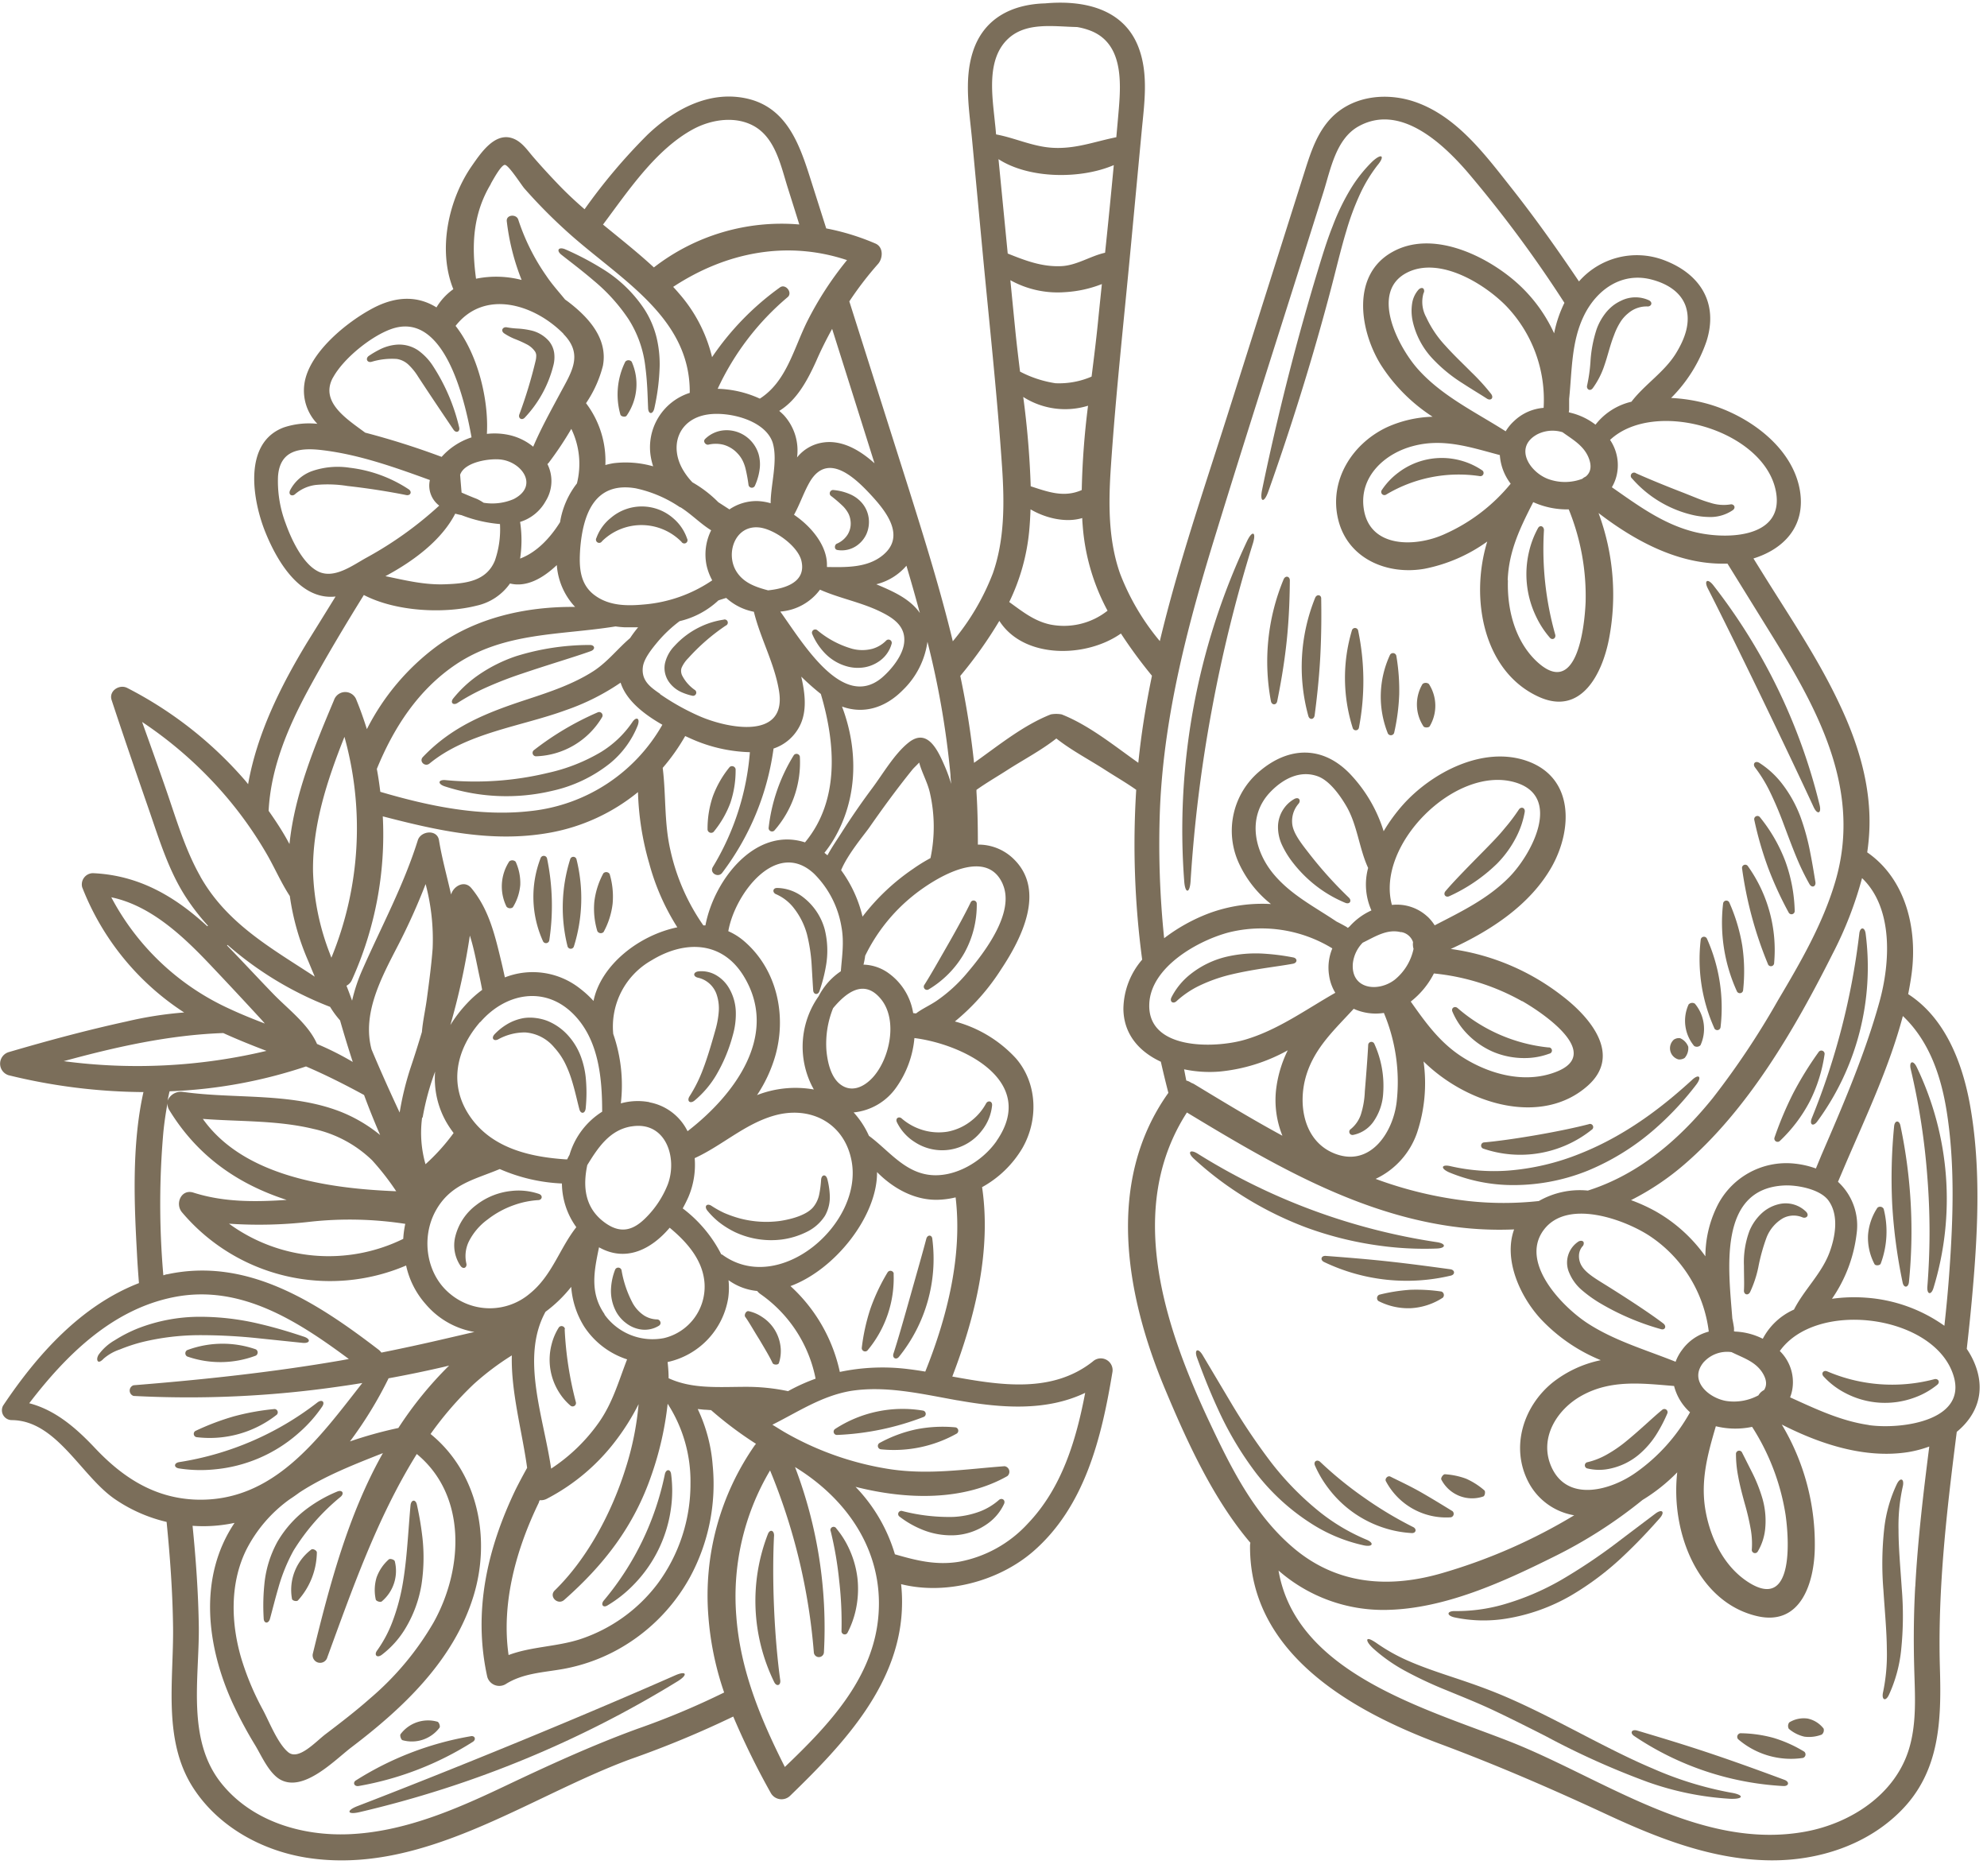 <?xml version="1.0" encoding="UTF-8" standalone="no"?><svg xmlns="http://www.w3.org/2000/svg" xmlns:xlink="http://www.w3.org/1999/xlink" data-name="Layer 2" fill="#000000" height="333.7" preserveAspectRatio="xMidYMid meet" version="1" viewBox="73.9 84.3 353.5 333.7" width="353.5" zoomAndPan="magnify"><g id="change1_1"><path d="M425.06,326.5a14.21,14.21,0,0,0-1.26-2.26c.32-2.82.62-5.64.88-8.47,1.05-11.48,1.75-23.49-.3-34.9-1.35-7.53-4.43-15.5-11-19.73.23-1.19.44-2.37.6-3.56,1.11-8.22-1.13-17-7.89-21.66a37.87,37.87,0,0,0,.38-4c.33-7.83-2-15.42-5.34-22.43-3.76-8-8.73-15.33-13.37-22.78l-1.91-3.07c5.25-1.62,9.3-5.6,8.28-12-1.26-7.79-9.13-13.39-16.24-15.45a29.59,29.59,0,0,0-6.69-1.1,26.25,26.25,0,0,0,6.3-10.09c2.17-6.84-1.16-12.06-7.69-14.47a13.68,13.68,0,0,0-15,3.83c-3.83-5.69-7.8-11.29-12.06-16.68-4.52-5.72-9.39-12.28-16.41-15-5.56-2.18-12.38-1.46-16.3,3.38-2.27,2.8-3.26,6.34-4.34,9.71q-2.32,7.32-4.64,14.65l-8.82,27.83c-4.21,13.25-8.76,26.54-12,40.09a42.32,42.32,0,0,1-7.07-12c-2.12-6-2.07-12.53-1.65-18.82.88-13.16,2.34-26.31,3.57-39.44L277,107.76c.47-5,1.29-10.33-.59-15.14-2.68-6.86-9.85-8.33-16.56-7.72-5.71.15-11,2.51-12.93,8.8-1.54,5-.54,10.5-.07,15.57l1.83,19.52c1.21,12.89,2.63,25.78,3.5,38.69.42,6.29.46,12.8-1.65,18.82a42.55,42.55,0,0,1-7.12,12.07c-2.2-9.1-5-18.09-7.8-27q-5.3-16.72-10.61-33.46a60.07,60.07,0,0,1,5.11-6.66c.88-1,1-3-.47-3.63a42.1,42.1,0,0,0-8.75-2.69q-1.34-4.22-2.68-8.43c-2-6.32-4.22-13.1-11.52-14.69-6.69-1.45-12.93,2-17.61,6.47a101.9,101.9,0,0,0-11.18,13.24c-1.53-1.32-3-2.69-4.41-4.14-1.56-1.62-3.1-3.28-4.59-5-1.22-1.39-2.25-3.08-4.12-3.57-3-.78-5.37,2.75-6.89,4.93-4.2,6-6.17,15-3.34,22a10.85,10.85,0,0,0-3,3.24c-3.05-1.9-6.83-2.22-11.3.14-4.64,2.45-11.44,7.93-12.2,13.49a8.51,8.51,0,0,0,2.31,7.08,14.28,14.28,0,0,0-5.94.63c-7.43,2.75-5.55,13.19-3.26,18.77,2.2,5.4,6.29,12,12.44,11.32-1.66,2.69-3.32,5.37-5,8.07-4.91,8.08-9,16.48-10.56,25.31l-.42-.53a69.88,69.88,0,0,0-21.07-16.58c-1.38-.73-3.34.5-2.79,2.15,2.15,6.53,4.38,13,6.64,19.52,1.84,5.31,3.52,10.88,6.62,15.62a40,40,0,0,0,3.88,5l-.12.09c-5.8-5.34-12.2-9.08-20.35-9.44a2,2,0,0,0-1.91,2.5,46.78,46.78,0,0,0,18.14,22.28A67.1,67.1,0,0,0,96.42,266c-7.07,1.54-14,3.41-21,5.46a2.15,2.15,0,0,0,0,4.1,102.9,102.9,0,0,0,24,3c-2.16,9.61-1.59,20.63-1.16,28.58.09,1.8.22,3.6.36,5.4-10.31,4-18.11,12.73-24.18,21.81A1.75,1.75,0,0,0,76,336.91c7.94.06,12.28,9.84,18.26,14a27.27,27.27,0,0,0,9.28,4.11c.62,6.23,1.07,12.48,1.15,18.76.11,9.55-1.89,20.24,3.69,28.71,4.47,6.8,12.15,11,20.09,12.26,20.66,3.22,39.11-10.7,57.54-17.51a177.84,177.84,0,0,0,18.34-7.6,137.83,137.83,0,0,0,6.71,13.65,2.19,2.19,0,0,0,3.41.44c9.55-9.25,19.85-20.12,19.91-34.31a28.35,28.35,0,0,0-.17-3.33c8,2,17.33-.53,23.42-5.75,9.28-8,12.25-20.32,14.16-31.86a2.1,2.1,0,0,0-3.47-2c-7.22,5.7-16.38,4.25-25,2.68,4.18-10.88,6.94-22.61,5.3-33.69a18.93,18.93,0,0,0,7.15-6.91c2.89-5,2.72-11.55-1.13-16A22.64,22.64,0,0,0,243.78,266a39.23,39.23,0,0,0,8.22-9.27c3.61-5.43,8-14,2.26-19.61a8.94,8.94,0,0,0-6.39-2.58c0-3.12-.05-6.25-.25-9.38,0-.12,0-.24,0-.36,1.76-1.25,3.66-2.35,5.39-3.46,2.91-1.88,6.09-3.53,8.82-5.68,2.72,2.15,5.92,3.8,8.82,5.68,1.73,1.11,3.63,2.21,5.39,3.45A154.52,154.52,0,0,0,277.1,255a13.65,13.65,0,0,0-3.34,8.76c.05,4.61,2.92,7.66,6.66,9.4.42,1.86.87,3.7,1.34,5.54-11.21,15.73-7.63,35.92-.56,52.77,3.73,8.9,8.42,19.36,15.15,27.26a2.86,2.86,0,0,0-.06.53c-.13,19.16,18.12,29.39,33.79,35.24,10.14,3.78,19.88,8,29.69,12.56,9.2,4.28,18.94,8.1,29.23,8.16,8.44.05,17.08-2.73,23.1-8.83,6.94-7,7.2-16.09,6.92-25.39-.41-14.12,1.23-28.06,3-42C425.56,336.09,427.37,331.76,425.06,326.5ZM420.23,282c1.46,9.18,1.16,18.73.51,28-.23,3.38-.55,6.76-.92,10.13a27.34,27.34,0,0,0-14-5,28.48,28.48,0,0,0-6,.2,25.64,25.64,0,0,0,4.38-11.54,10.56,10.56,0,0,0-3.31-9.27l1.31-3.08c3.62-8.44,7.83-17.33,10.23-26.41C417.08,269.43,419.22,275.63,420.23,282Zm-47.16,42.53a8.35,8.35,0,0,0-1.07,2c-5.26-2.11-10.81-3.71-15.59-6.8-4.53-2.92-12.26-10.86-7.84-16.69,4.16-5.49,14.2-1.89,18.77,1.08a23.93,23.93,0,0,1,10.55,16.94l0,.11A8.48,8.48,0,0,0,373.07,324.54Zm1.49,11a32.32,32.32,0,0,1-9.61,10.7c-4.39,3.13-12.1,5.38-15-.9-2.35-5.11.88-10.33,5.41-12.81,5.22-2.87,10.76-2.13,16.37-1.68A9.41,9.41,0,0,0,374.56,335.51Zm2.51-9a5.61,5.61,0,0,1,4.89-1.71c2,1,4.19,1.64,5.47,3.63.83,1.3.82,2.33.31,3.11a2.37,2.37,0,0,0-1,.94,9.17,9.17,0,0,1-5.77,1C377.76,332.93,374.24,329.76,377.07,326.52ZM379.16,338a14.45,14.45,0,0,0,6.45.11,40.57,40.57,0,0,1,5.94,15.55c.64,4.35,1.53,17.1-6.42,12.2-4.35-2.69-6.8-7.61-7.74-12.49C376.33,347.9,377.67,343.08,379.16,338Zm8.35-15.56a12,12,0,0,0-4.9-1.28l-.23-.05a3.83,3.83,0,0,0,0-.67c-.08-.54-.18-1.08-.29-1.62-.62-8.37-2.72-23.12,9.28-23.65,2.28-.1,6.33.65,7.81,2.66,1.92,2.62,1.24,6.46.2,9.26-1.41,3.78-4.54,6.65-6.32,10.16A11.54,11.54,0,0,0,387.51,322.44Zm20.73-59.83c-2.58,9.28-6.46,18.29-10.28,27.12l-1,2.42a15.9,15.9,0,0,0-3.73-.86,13.74,13.74,0,0,0-14,7.89,20.24,20.24,0,0,0-1.93,8.6,27.35,27.35,0,0,0-8.84-8,30.7,30.7,0,0,0-4.39-2,46.6,46.6,0,0,0,9.39-6.27c11.46-9.84,19.78-24.22,26.48-37.56a66.7,66.7,0,0,0,5.23-13.45C410.74,245.82,410.22,255.53,408.24,262.61Zm-18.39-90.87c1.6,8.63-9.62,8.62-15.19,7-5.28-1.49-9.59-4.7-14-7.77a7.54,7.54,0,0,0,.81-1.94,8,8,0,0,0-1.13-6.48C368.33,155.1,387.83,160.84,389.85,171.74Zm-36.79-14.58c0-.63,0-1.27,0-1.9.52-5,.37-10.16,2.63-14.8s6.7-7.77,11.93-6.46c2.66.67,5.22,2.1,6.16,4.73,1,2.94-.16,5.89-1.74,8.46-2.06,3.32-5.57,5.52-7.9,8.57a11.36,11.36,0,0,0-6.39,4.08,11.81,11.81,0,0,0-4.53-2.14,1.57,1.57,0,0,1-.23-.09A3.06,3.06,0,0,0,353.06,157.16Zm-12.33,8.09a9.39,9.39,0,0,0,1.93,5.09,31.86,31.86,0,0,1-11.83,9c-5.09,2.3-13.32,2.53-14.32-4.62-.79-5.6,3.68-9.72,8.72-11.06C330.66,162.18,335.58,163.89,340.73,165.25Zm-14.6-15.32c-3.46-3.89-8.71-13.85-1.76-17.21,5.73-2.76,13.55,2,17.48,6a24.07,24.07,0,0,1,6.67,18.13,8.55,8.55,0,0,0-5.24,2.33,8.2,8.2,0,0,0-1.51,1.84C336.39,157.59,330.42,154.76,326.13,149.93Zm16,37.58c.19-5.24,2.27-9.44,4.54-13.89a14.63,14.63,0,0,0,6.32,1.29,40.91,40.91,0,0,1,3,16.51c-.2,4.76-1.66,17.24-8.8,10.44C343.4,198.22,342,192.64,342.17,187.51ZM356,169.08a2.38,2.38,0,0,0-.6.39,8.69,8.69,0,0,1-6.17,0c-3.27-1.29-6-5.62-1.86-7.9a6,6,0,0,1,4.51-.39c1.73,1.25,3.64,2.3,4.56,4.34C357.2,167.24,356.87,168.38,356,169.08Zm-75.73,59c.72-16.86,5.08-33.15,10.05-49.2,5-16.29,10.23-32.52,15.36-48.78l3.7-11.73c1.25-4,2.21-9.33,6.17-11.57,7.36-4.14,14.87,2.88,19.33,8a219.08,219.08,0,0,1,17.34,23.37,21.79,21.79,0,0,0-1.83,5.42,27.21,27.21,0,0,0-7.2-9.48c-5.46-4.6-14.63-8.87-21.56-5-7.35,4.07-5.86,13.89-2.12,20a30.61,30.61,0,0,0,9.26,9.32,21.2,21.2,0,0,0-8,1.81c-6.26,2.88-10.5,9.51-8.79,16.5s8.77,9.9,15.37,8.73a28.5,28.5,0,0,0,11.14-4.84c-3.14,10.27-.61,23.2,9.19,27.63,7.55,3.42,11.29-4.16,12.47-10.31a41.69,41.69,0,0,0-1.86-22.39c6.27,4.81,13.72,8.88,21.65,9q.64,0,1.29,0l8.32,13.44c8.17,13.25,15.55,27.26,10.85,43.15-2.22,7.52-6.21,14.38-10.19,21.09a143.49,143.49,0,0,1-11.59,17.38c-4.95,6.13-10.84,11.56-18.08,14.86a36.63,36.63,0,0,1-4.15,1.6,14.65,14.65,0,0,0-8.72,1.86,57.77,57.77,0,0,1-12.54,0A70.35,70.35,0,0,1,318.63,294a14.16,14.16,0,0,0,7.35-8.14,27.8,27.8,0,0,0,1.18-12.75c7.85,7.71,21.07,11.57,29.22,4.31,6.19-5.52.29-12.28-4.6-16A41.41,41.41,0,0,0,332,253.1c7.11-3.25,14.15-7.84,18-14.68,3.7-6.65,3.91-15.84-4.47-18.77-7.8-2.72-16.92,2.07-22.06,7.83a30.23,30.23,0,0,0-3.41,4.68A25.94,25.94,0,0,0,314,221.88c-4.81-4.92-10.74-4.81-15.93-.46a13.81,13.81,0,0,0-3.72,16.52,19.8,19.8,0,0,0,5.66,7.17,27.32,27.32,0,0,0-11,1.64,31.42,31.42,0,0,0-8,4.44A162.35,162.35,0,0,1,280.27,228.06Zm37.61,18.17A11.63,11.63,0,0,0,314,249.1l-.31.26a2.69,2.69,0,0,0-.27-.2q-.86-.49-1.74-.93c-3.82-2.57-7.94-4.66-11-8.21-3.75-4.33-5-10.62-.62-15,2.17-2.19,5.13-3.76,8.25-2.64,2.12.75,4,3.42,5.08,5.26,2,3.39,2.29,7.55,3.91,11.05A11.27,11.27,0,0,0,317.88,246.23Zm10,1.12a8,8,0,0,0-6.35-2.1c-2.92-10.67,11.21-24.8,21.79-21.84,8.66,2.43,3.09,12.84-.94,16.92-3.8,3.85-8.54,6.12-13.24,8.55A8.06,8.06,0,0,0,327.87,247.35Zm16.82,15c3.87,2.22,14.57,9.49,5.81,12.68-5.41,2-11.52.36-16.24-2.59-4.14-2.58-6.71-6.21-9.39-10a14.85,14.85,0,0,0,4.12-5A39.93,39.93,0,0,1,344.69,262.4Zm-21.55-12.28a2.69,2.69,0,0,1,2.14,1.8,2.83,2.83,0,0,0,.09,1.19,9.62,9.62,0,0,1-3.37,5.51c-3,2.28-7.8,1.65-7.43-2.91a6.26,6.26,0,0,1,1.75-3.69C318.51,250.93,320.69,249.48,323.14,250.12Zm-8.43,13.65a9.43,9.43,0,0,0,5.38.74,31.72,31.72,0,0,1,2.28,15.78c-.62,5.45-4.66,11.63-10.9,9.29-5.73-2.15-6.79-9-5.12-14.19C307.91,270.53,311.42,267.37,314.71,263.77ZM250.92,106.26c-.47-4.83-1.64-11.47,2.42-15.15,3.22-2.91,8-2.09,12.17-2a11.87,11.87,0,0,1,2.5.69c5.57,2.25,5.35,8.79,4.94,13.8-.14,1.7-.3,3.4-.45,5.11-3.87.77-7.32,2.15-11.47,1.87-3.47-.23-6.6-1.76-9.92-2.37C251.05,107.55,251,106.91,250.92,106.26Zm.62,6.35c5.39,3.5,14.57,3.61,20.51,1.06-.49,5.2-1,10.39-1.55,15.59-2.55.55-5.05,2.26-7.78,2.38-3.47.16-6.43-1-9.54-2.24Q252.36,121,251.54,112.61Zm10.14,39.86a20,20,0,0,1-6.31-2.07c-.3-2.47-.6-4.92-.84-7.34-.3-3-.59-5.95-.88-8.92a17.31,17.31,0,0,0,9.7,2.13,21.27,21.27,0,0,0,6.58-1.44c-.23,2.24-.47,4.49-.69,6.73-.32,3.21-.73,6.46-1.14,9.73A14.59,14.59,0,0,1,261.68,152.47Zm5.79,4a141.11,141.11,0,0,0-1.12,15c-3.18,1.4-6,.33-9.08-.67a157.6,157.6,0,0,0-1.33-15.89A13.85,13.85,0,0,0,267.47,156.47ZM257,178.76c.12-1.28.19-2.57.24-3.86,2.74,1.62,6.36,2.42,9.2,1.55,0,.54.06,1.08.1,1.62a37.79,37.79,0,0,0,4.4,14.86,12.51,12.51,0,0,1-10.19,2.46c-2.89-.62-5-2.35-7.3-4A36.82,36.82,0,0,0,257,178.76Zm-14,43.4c0,.52.08,1.05.12,1.58a26.48,26.48,0,0,0-1.1-3.05c-1.24-2.88-3.11-7.05-6.54-4.25-2.48,2-4.49,5.5-6.41,8.07s-3.82,5.33-5.58,8.1c-.72,1.13-1.64,2.46-2.38,3.83l-.54-.44a20.78,20.78,0,0,0,1.6-2.29c4.37-7.29,4.46-16,1.53-23.73,3.76,1.37,7.64.3,10.82-2.93a14.78,14.78,0,0,0,4.38-8.59A154.35,154.35,0,0,1,243,222.16ZM132.14,379.08c4.47-12.21,8.81-24.61,15.66-35.74.08-.14.17-.27.25-.4,8.91,7.34,8.3,20.41,3,29.94a51.86,51.86,0,0,1-11.27,13.5c-2.54,2.25-5.22,4.31-7.92,6.36-1.76,1.32-4.82,4.78-6.68,3.25s-3.35-5.36-4.48-7.49a48.6,48.6,0,0,1-3.91-9.33c-1.8-6.21-2-13.17.88-19.1a25,25,0,0,1,7.73-9.05c.61-.4,1.2-.81,1.78-1.24,4.51-2.95,9.77-5,14.84-7-6.2,11-9.47,23.44-12.46,35.65A1.31,1.31,0,0,0,132.14,379.08Zm12.63-40.77a74.49,74.49,0,0,0-8.61,2.39A71.16,71.16,0,0,0,143,329.54s0,0,0-.06c3.16-.58,6.31-1.22,9.43-1.94.46-.1.91-.22,1.37-.33A66.12,66.12,0,0,0,144.77,338.31Zm7.84-15.76q-5.42,1.26-10.86,2.35a2.6,2.6,0,0,0-.49-.51c-10.84-8.3-23.26-16.5-37.59-13.42-.24,0-.47.13-.71.18a145.93,145.93,0,0,1,0-25.43c.17-1.72.42-3.44.74-5.16a2.09,2.09,0,0,0,.34,1.24c5.18,8.44,12.52,13.24,20.86,15.94-5.58.37-11.13.44-16.6-1.3-2.16-.69-3.32,2-2,3.53a34.46,34.46,0,0,0,39.85,9.44,15.19,15.19,0,0,0,3.5,6.89,14.57,14.57,0,0,0,8.65,4.93Zm7.33-148.82a9.21,9.21,0,0,0-1.17-.67c-.93-.36-1.84-.74-2.75-1.14-.09-1.06-.18-2.11-.26-3.16.78-2.35,5.48-3,7.43-2.69,3.68.56,6.53,4.71,2.11,7A9.63,9.63,0,0,1,159.94,173.73Zm2.91,3.79a16.94,16.94,0,0,1-.91,6.51c-1.53,3.71-5.28,4.07-8.8,4.2-3.73.15-7.18-.72-10.67-1.44,5.06-2.71,10-6.42,12.42-11.12.36.1.73.19,1.1.26A24.36,24.36,0,0,0,162.85,177.52Zm3.58-.38a7.82,7.82,0,0,0,4.54-3.69,6.74,6.74,0,0,0,.32-6.6,2.06,2.06,0,0,0,.25-.26,60.89,60.89,0,0,0,4-6,14.26,14.26,0,0,1,1,9.7,15.07,15.07,0,0,0-3,6.89c-1.77,2.83-4.16,5.37-7.11,6.48A21.68,21.68,0,0,0,166.43,177.14Zm17,18.59q.75.11,1.53.15c.75,0,1.59,0,2.47,0A21.43,21.43,0,0,0,186,197.8c-2.22,1.89-4,4.24-6.52,5.88-3.6,2.31-7.67,3.67-11.71,5-7.17,2.35-13.34,4.73-18.63,10.27-.75.78.36,1.83,1.17,1.17,6.72-5.51,16.33-6.59,24.26-9.5a40.75,40.75,0,0,0,9.74-4.89c1,3.16,4.15,5.62,7.43,7.49a30.66,30.66,0,0,1-23.37,15.34c-9,1.05-18.14-.86-26.81-3.41-.17-1.36-.36-2.72-.62-4.07,3-7.33,7.34-14.07,14.08-18.6C163.68,196.69,173.6,197.31,183.4,195.73Zm35,81.88c.08.17.17.33.26.49h0a18.78,18.78,0,0,0-10.11,1,25.25,25.25,0,0,0,3.19-6.78c2.16-7.3.39-15.61-5.55-20.66a11.2,11.2,0,0,0-2.75-1.72c1.14-6.59,8.53-16.48,15.25-10.23a17.31,17.31,0,0,1,4.88,9.46c.51,2.74.09,5.27-.11,7.9a11.78,11.78,0,0,0-3.94,4.43A15.56,15.56,0,0,0,218.42,277.61ZM146,302a17.3,17.3,0,0,0-.36,2.67,30.1,30.1,0,0,1-31-2.7,78.88,78.88,0,0,0,14.56-.36A64.78,64.78,0,0,1,146,302Zm-36-18.67c6.57.5,13.25.23,19.66,1.78a21.62,21.62,0,0,1,10.43,5.57,45.9,45.9,0,0,1,4.3,5.52C132.19,295.72,117.25,293.53,110,283.35ZM145,282.2c-1.73-3.7-3.42-7.45-5-11.23-1.72-6.43,1.8-12.85,4.7-18.48a111.34,111.34,0,0,0,4.92-10.93A38.24,38.24,0,0,1,150.87,253c-.22,2.9-.61,5.85-1,8.75-.25,2-.74,4.07-.91,6.12-.63,2.1-1.29,4.21-2,6.31A52.85,52.85,0,0,0,145,282.2Zm4.09.89a45.6,45.6,0,0,1,2.22-8.18,15.64,15.64,0,0,0,2,9,18.52,18.52,0,0,0,1.29,1.93,35.83,35.83,0,0,1-5,5.55A20.3,20.3,0,0,1,149,283.09Zm4.89-16.3a124.79,124.79,0,0,0,3.51-16.07c.76,2.37,1.2,4.89,1.7,7.21.18.82.34,1.63.49,2.45a19.48,19.48,0,0,0-2.73,2.44A23.88,23.88,0,0,0,153.93,266.79Zm5.39-.7c4.51-5.19,11.56-6.53,16.66-1.28,4.38,4.51,5,11.23,5,17.24a13.62,13.62,0,0,0-5.81,7.68,8.62,8.62,0,0,0-.41.8l-.23,0c-6.43-.42-13.21-2-17.08-7.66S155.1,270.94,159.32,266.09Zm26.88,18.58c6.09-1,8.21,5.54,6.47,10.27a17.33,17.33,0,0,1-4,6.05c-2.23,2.21-4.41,2.76-7.08.89-3.73-2.62-4.07-6.48-3.26-10.33C180.26,288.48,182.34,285.31,186.2,284.67Zm-.78,41.42c-1.5,3.85-2.53,7.66-5,11.2a31.54,31.54,0,0,1-8.52,8.25c-1.34-9.22-5.47-19.76-1-27.9a24.25,24.25,0,0,0,4.57-4.43,15.49,15.49,0,0,0,2.3,7.05A14.45,14.45,0,0,0,185.42,326.09Zm-4-8c-2.7-3.85-1.86-7.75-1-11.92,4.81,2.71,9.34.33,12.57-3.48,3.11,2.58,6,5.84,6.21,10.05a9.41,9.41,0,0,1-7.21,9.58A10.53,10.53,0,0,1,181.43,318.11Zm8-37.73a11.16,11.16,0,0,0-5.12.21A27.84,27.84,0,0,0,183,268.22a13.54,13.54,0,0,1,6.84-13.11c5.88-3.58,12.54-3.46,16.38,2.84,6.39,10.48-1.69,21.16-10,27.57A9.48,9.48,0,0,0,189.42,280.38Zm27.67-46.21c-8.86-2.87-16.22,6.71-17.74,14.76-.12,0-.24,0-.37,0a37.34,37.34,0,0,1-5.88-13.46c-1.1-4.82-.75-9.75-1.35-14.56a35.89,35.89,0,0,0,4-5.66l.95.43a27.32,27.32,0,0,0,10.56,2.44,46.4,46.4,0,0,1-6.59,20.42c-.66,1.1,1,2,1.69,1a47.05,47.05,0,0,0,9.11-22.07,8.06,8.06,0,0,0,4.59-3.89c1.45-2.71,1-6,.34-8.9a44.17,44.17,0,0,0,3.48,3.08C222.54,216.54,223.32,226.71,217.09,234.17Zm-25.78-26.41c-1.64-1.14-3.4-2.3-3.09-4.79.18-1.5,1.65-3.29,2.54-4.37a23.56,23.56,0,0,1,4-3.79,15.18,15.18,0,0,0,6.9-3.69c.46-.16.92-.3,1.39-.44a10.12,10.12,0,0,0,4.92,2.46c1.17,4.79,3.69,9.2,4.48,14.13,1.39,8.72-9.16,6.64-14.19,4.43A42.09,42.09,0,0,1,191.31,207.76Zm21.42-14.66a9.68,9.68,0,0,0,7-3.89c3.49,1.55,7.37,2.24,10.83,3.95,2.28,1.12,4.48,2.6,4.14,5.53-.26,2.29-2.3,4.78-4,6.22C223.82,210.6,216.84,198.85,212.73,193.1Zm-2.27-3.78c-2.19-.58-4.35-1.33-5.61-3.37-1.95-3.16-.26-8.21,4-7.81,2.64.24,6.82,3.18,7.55,5.83C217.43,187.79,213.72,189,210.46,189.32Zm.5-15.48a9.61,9.61,0,0,0-2.35-.39,8.55,8.55,0,0,0-5,1.49l-.07-.06-1.89-1.22a21.32,21.32,0,0,0-4.61-3.54,11.76,11.76,0,0,1-1.55-2c-2.7-4.34-1-9.29,4.28-10.07,3.76-.56,10.21,1,11.54,5C212.33,166.24,211,170.52,211,173.84Zm-16.07.7c1.94,1.21,3.55,2.92,5.48,4.11a9.62,9.62,0,0,0-.81,6.27,10.27,10.27,0,0,0,1,2.63,25.28,25.28,0,0,1-12.2,4.3c-2.92.27-6,.25-8.51-1.5-2.91-2-3-5.18-2.78-8.42.49-6,2.48-12,9.87-10.75A22.31,22.31,0,0,1,194.89,174.54Zm-52.92,55c9.77,2.53,19.55,4.75,29.76,2.89a34.38,34.38,0,0,0,15.62-7.21,50.43,50.43,0,0,0,2,12.68,41.05,41.05,0,0,0,5,11.37c-6.93,1.44-13.62,6.78-14.91,13.1a17.62,17.62,0,0,0-2.32-2.14,13.58,13.58,0,0,0-13.45-2.05c-.2-.92-.4-1.83-.62-2.74-1.14-4.73-2.19-9.34-5.35-13.15-1.23-1.47-3.18-.34-3.6,1.15-.72-3.21-1.62-6.4-2.15-9.65-.32-2-3.24-1.69-3.77,0-2.51,8-6.41,15.21-9.79,22.87a29.9,29.9,0,0,0-1.9,5.66c-.32-.89-.65-1.77-1-2.66a2.13,2.13,0,0,0,1-1.1A62.59,62.59,0,0,0,142,229.51Zm-9.14,25.21c-.09-.26-.2-.52-.29-.78a44,44,0,0,1-3-14.58c-.12-8.3,2.53-16.31,5.59-24A60.67,60.67,0,0,1,132.83,254.72Zm-.26,8.66a16.82,16.82,0,0,0,1.78,2.42q1.07,3.74,2.26,7.39A52.44,52.44,0,0,0,130.3,270c-1.53-3.51-5.19-6.22-7.79-8.91-2.76-2.85-5.45-5.77-8.22-8.61l.09-.1A61,61,0,0,0,132.57,263.38ZM128.34,274c3.55,1.52,6.93,3.23,10.33,5.08q1.32,3.58,2.86,7.12a26.56,26.56,0,0,0-7.07-4.16c-8.89-3.45-18.69-2.21-28-3.51a2.56,2.56,0,0,0-2.75,1.57q.16-.84.36-1.68A86.47,86.47,0,0,0,128.34,274ZM154,314.47c-4.28-3.48-5.23-10-2.59-14.79s6.94-5.55,11.4-7.43a30.86,30.86,0,0,0,11.06,2.57,13.45,13.45,0,0,0,2.56,7.77c-3,3.81-4.31,8.61-8.27,11.81A11,11,0,0,1,154,314.47Zm15.77,37c.05-.11.11-.21.16-.32a2.2,2.2,0,0,0,1.26-.25,36.45,36.45,0,0,0,12.38-10.5,41,41,0,0,0,3.94-6.33,52.48,52.48,0,0,1-2.31,11.42c-2.43,7.78-6.75,16-12.61,21.72-1.1,1.08.55,2.69,1.69,1.68,7.09-6.26,12.38-13.08,15.5-22.14A57.24,57.24,0,0,0,192.68,334a25.41,25.41,0,0,1,4.06,14.15A29.82,29.82,0,0,1,190.9,366,28.44,28.44,0,0,1,177,375.92c-4.17,1.32-8.59,1.27-12.62,2.78C163.05,369.43,165.76,359.81,169.79,351.52Zm23.08-22c0-1-.07-1.94-.18-2.89a13.92,13.92,0,0,0,10.79-11.43,13.17,13.17,0,0,0,.05-3.13,10.37,10.37,0,0,0,5.1,1.92,2.53,2.53,0,0,0,.55.53A24,24,0,0,1,219,329.54a33.64,33.64,0,0,0-4.9,2.22,35.84,35.84,0,0,0-7.58-.77C201.66,331,197.07,331.4,192.87,329.47Zm9.46-22-.1-.06a23.72,23.72,0,0,0-6.85-8.16c.37-.67.71-1.35,1-2a14.64,14.64,0,0,0,1.13-6.94c4.86-2.22,8.87-6.06,14.11-7.56,6.34-1.82,12.4,1.19,13.76,7.85C227.7,301.84,212.54,315,202.33,307.43ZM223.17,277c-1.52-1.34-2.06-3.88-2.24-5.82a16.89,16.89,0,0,1,1.18-7.54c2.37-2.85,5.57-5.28,8.55-1.58s1.55,10.46-1.39,13.79C227.62,277.71,225.25,278.81,223.17,277Zm.37-37.91c1.16-2.83,4.13-6.33,5-7.57,2.45-3.52,5-7,7.69-10.33.25-.31.78-.78,1.2-1.25.47,1.8,1.46,3.46,1.89,5.32a27.07,27.07,0,0,1,.12,11.68,29.55,29.55,0,0,0-3.09,1.91,38.73,38.73,0,0,0-9,8.5A22.92,22.92,0,0,0,223.54,239.09Zm11.62-54.16q1.25,4.2,2.39,8.42a7.37,7.37,0,0,0-.49-.65c-1.86-2.19-4.67-3.37-7.26-4.47A10.34,10.34,0,0,0,235.16,184.93Zm-4.39-1.72c-2.72,2.1-6.38,2-9.75,1.95,0-.14,0-.27,0-.41,0-3.32-2.64-6.7-5.86-8.88,1.08-1.93,1.72-4,2.86-5.94,3.24-5.36,8.2-.45,11,2.6S235.05,179.92,230.77,183.21Zm-1.29-16.5,0,0c-2.7-2.43-5.92-4.25-9.31-3.67a7.23,7.23,0,0,0-4.47,2.63,9.3,9.3,0,0,0-2.38-7.55c-.25-.25-.51-.49-.79-.73,3.1-1.89,5-5.37,6.58-8.87.87-2,1.81-3.86,2.83-5.72Q225.73,154.78,229.48,166.71Zm-4.89-36.14a59.51,59.51,0,0,0-7.13,11c-2.41,4.91-3.68,10.63-8.38,13.64a19.15,19.15,0,0,0-7.5-1.75A47.3,47.3,0,0,1,214,137.18c1-.78-.34-2.5-1.35-1.75a49.29,49.29,0,0,0-12.07,12.4,26.64,26.64,0,0,0-5.92-11.38c-.32-.38-.65-.75-1-1.12C203,129.19,213.86,127,224.59,130.57Zm-43.39-6.35c4.45-5.94,9.4-13.41,16.13-17,3.21-1.69,7.44-2.33,10.73-.48,3.77,2.13,4.75,7,5.95,10.84.7,2.22,1.4,4.43,2.09,6.65a37.05,37.05,0,0,0-25.87,7.64c-2.89-2.67-6-5.12-9.07-7.64Zm-20-7.21c.33-.55,1.85-3.42,2.53-3.38s2.95,3.61,3.46,4.19a93.68,93.68,0,0,0,7.12,7.25c9.29,8.58,22.45,15.33,22.3,29.13h-.05a10.16,10.16,0,0,0-6.89,11.3,12.09,12.09,0,0,0,.43,1.75,17.85,17.85,0,0,0-7-.56,12.74,12.74,0,0,0-1.5.33,17,17,0,0,0-3.44-11,21,21,0,0,0,3-6.65c.93-4.9-2.65-8.71-6.24-11.44l-.49-.35c-1.13-1.39-2.35-2.73-3.32-4.19a37.92,37.92,0,0,1-5-10c-.32-1.07-2.2-.93-2.05.28a41,41,0,0,0,2.64,10.43,18,18,0,0,0-8.11-.22C157.78,127.93,158,122.38,161.24,117Zm12.93,26.69c3.63,3.69,1.43,6.81-.63,10.66-1.65,3.08-3.37,6.18-4.74,9.4a10.26,10.26,0,0,0-4.24-2.07,12.18,12.18,0,0,0-4-.21c.35-6-1.57-14.11-5.57-19.21C160.09,135.69,168.94,138.39,174.17,143.7Zm-41,7.79c1.85-3.41,6.74-7.35,10.32-8.64,9.34-3.38,13.06,12.08,14.34,19.25a12.19,12.19,0,0,0-5.32,3.47,139.45,139.45,0,0,0-13.6-4.31C135.66,158.87,130.77,155.84,133.12,151.49Zm-2.64,34.45c-2.75-1.37-4.77-5.74-5.76-8.51a21.12,21.12,0,0,1-1.37-8.39c.34-4.77,4-5.13,7.84-4.67,6.6.78,12.95,3.06,19.18,5.32a4.46,4.46,0,0,0,1.66,4.55,65.8,65.8,0,0,1-12.85,9.21C136.72,184.79,133.37,187.39,130.48,185.94ZM128.74,207c3.1-5.71,6.45-11.31,9.89-16.86,5.77,3,14.38,3.34,20.05,1.9a9.83,9.83,0,0,0,5.95-3.95c2.91.72,5.82-.89,8.33-3.27a12.15,12.15,0,0,0,3.25,7.44c-8.64-.09-17.48,1.87-24.49,6.91A41.92,41.92,0,0,0,139.17,214c-.55-1.74-1.15-3.47-1.85-5.16a2.11,2.11,0,0,0-4,0c-3.44,8.18-7,16.7-7.92,25.59-.12-.21-.24-.42-.35-.63-1-1.81-2.16-3.57-3.36-5.27C122.07,220.89,125.14,213.66,128.74,207Zm-19.19,33.21c-2.78-4.9-4.36-10.46-6.21-15.76-1.36-3.92-2.76-7.83-4.16-11.73a72.36,72.36,0,0,1,14.89,13.2A69.62,69.62,0,0,1,121.23,236c1.44,2.44,2.63,5.25,4.23,7.69a44.16,44.16,0,0,0,3.28,11.56c.35.84.74,1.79,1.16,2.78C122.25,253,114.31,248.65,109.55,240.23ZM93.7,243.91c7.23,1.51,13.09,7.22,18,12.43q4.31,4.55,8.53,9.14c.27.29.53.59.79.89-2.11-.81-4.18-1.64-6.13-2.55A44.74,44.74,0,0,1,93.7,243.91Zm-8.46,29.15c9.3-2.54,18.74-4.66,28.38-5,2.52,1.15,5.1,2.18,7.69,3.17A99.18,99.18,0,0,1,85.24,273.06Zm5.54,68.8c-3.3-3.5-7-6.74-11.68-7.95,6.56-8.57,14.75-16.69,25.7-18.87,11.83-2.36,22,4.2,31.16,11l-1.42.26c-12.22,2.11-24.53,3.42-36.88,4.41a1,1,0,0,0,0,1.9,187,187,0,0,0,36.63-1.68c1.36-.19,2.72-.4,4.07-.62-7.75,9.88-15.82,21.29-29.74,20.74C101.26,350.73,95.68,347.06,90.78,341.86Zm109.15,30a53.83,53.83,0,0,0,2.8,13.5,138.09,138.09,0,0,1-15.45,6.47c-8.2,3-16,6.59-23.87,10.33-8.62,4.09-17.74,8-27.41,8.41-8.39.35-17.31-2.29-22.73-9.07-6.18-7.72-3.92-18.58-4-27.72-.08-6-.51-12.06-1.11-18.07a26.28,26.28,0,0,0,4.61-.07,27,27,0,0,0,2.86-.45c-6.46,9.61-5,21.78-.41,31.92a74.6,74.6,0,0,0,4.11,7.69c1.1,1.84,2.38,4.81,4.34,6,4.19,2.45,9.75-3.4,12.74-5.68,9.22-7,18.17-15.44,21.7-26.82,3.2-10.3.83-22.05-7.61-28.92a60.44,60.44,0,0,1,7.67-8.86,47.94,47.94,0,0,1,6.79-5.12c-.18,6.48,1.87,13.71,2.72,20-.69,1.24-1.36,2.49-2,3.76-5.11,10.6-7.66,21.79-5.09,33.42a2.22,2.22,0,0,0,3.23,1.32c3.14-2,6.76-2.09,10.31-2.73a31.87,31.87,0,0,0,8.84-3,32.74,32.74,0,0,0,13.72-13.39,34.74,34.74,0,0,0,4-19.84,28.28,28.28,0,0,0-2.66-10l1.16.12c.4,0,.81.06,1.21.07a66.53,66.53,0,0,0,8,6l-.18.2A46.69,46.69,0,0,0,199.93,371.86Zm30.27-.47c-.79,11.32-8.83,19.73-16.67,27.22-4.27-8.45-7.91-17.16-8.63-26.75a43.89,43.89,0,0,1,6-26,107.07,107.07,0,0,1,7.79,32.4.9.9,0,0,0,1.79,0,80.31,80.31,0,0,0-5.14-33C224.56,350.91,231,360.1,230.2,371.39Zm14.06-38c7.75,1.38,15.73,2,22.7-1.33-1.61,8.45-4.15,16.93-10.21,23.26a22.06,22.06,0,0,1-12.24,6.79c-4.14.67-7.7-.26-11.4-1.33a29.23,29.23,0,0,0-7-12c9.18,2.33,19.2,2.51,27-1.91a1,1,0,0,0-.48-1.76c-6.89.51-13.32,1.56-20.26.55a54,54,0,0,1-18.62-6.45c-.83-.47-1.64-1-2.44-1.48,4.55-2.27,8.7-5.09,13.89-6C231.55,330.72,238,332.29,244.26,333.4Zm-5.75-5.11c-1-.17-2-.32-3-.44a36.77,36.77,0,0,0-12.2.5,28.91,28.91,0,0,0-8.78-15.27c8-2.95,15.48-12.52,15.4-20.28,2.87,2.91,6.66,5,10.72,4.93a15.11,15.11,0,0,0,3.26-.43C245.14,307.59,242.46,318.46,238.51,328.29Zm12.68-41c-2.56,3.67-7.49,6.58-12,6s-7.28-4.43-10.7-6.94h0a15.65,15.65,0,0,0-2.72-4.16,10.53,10.53,0,0,0,7.61-4.49,17.86,17.86,0,0,0,3.2-8.74C245.36,270.06,258.56,276.65,251.19,287.26Zm1.13-45.64c2.12,5-3.2,12-6.29,15.64a27,27,0,0,1-5.54,5.07c-1.29.86-2.53,1.38-3.62,2.22l-.51-.06a10.83,10.83,0,0,0-4.24-7,8,8,0,0,0-4.6-1.62,13.37,13.37,0,0,0,.3-1.58,31.24,31.24,0,0,1,8.33-10.53C239.81,240.77,249.36,234.65,252.32,241.62Zm24.34-23.88c-.09.74-.17,1.49-.25,2.23l-.09-.07c-4.24-3-8.68-6.62-13.54-8.54a5.27,5.27,0,0,0-1.94,0c-4.88,1.92-9.29,5.52-13.55,8.54l-.1.08a151.78,151.78,0,0,0-2.45-15.47,76,76,0,0,0,6.95-9.79c4.35,6.81,15.45,6.61,21.63,2.25a84.91,84.91,0,0,0,5.52,7.51C277.94,208.86,277.18,213.28,276.66,217.74Zm1.71,45c.35-6.5,8.68-11.18,14.21-12.62A24.16,24.16,0,0,1,310.93,253a8.89,8.89,0,0,0-.58,4.78,8.15,8.15,0,0,0,1.11,3.12c-5.28,3-10.31,6.69-16.2,8.38C289.89,270.81,277.93,271.1,278.37,262.78Zm23.69,23.57c-5.37-2.91-10.59-6.08-15.72-9.19a3.23,3.23,0,0,0-.51-.23,2.58,2.58,0,0,0-.88-.4c-.14-.67-.26-1.35-.39-2a22,22,0,0,0,6.31.4A31,31,0,0,0,303,271.13a21.46,21.46,0,0,0-2.1,7.21A16.92,16.92,0,0,0,302.06,286.35Zm-13,50.91c-8-17-15-38-4-55.05,14.15,8.56,28.89,17.26,45.42,20a61.4,61.4,0,0,0,12.79.8c-1.92,5.31,1,11.86,4.73,15.92a30.38,30.38,0,0,0,10.69,7.34,20.49,20.49,0,0,0-8.6,4c-5.2,4.24-7.48,11.48-4.29,17.65a11.27,11.27,0,0,0,8.16,5.94,98.54,98.54,0,0,1-23.1,10.17c-9.68,2.91-19.13,2.27-27-4.5C297,353.64,292.87,345.34,289.07,337.26Zm125.57,29.26c-.27,4.82-.31,9.64-.18,14.47s.49,9.81-.94,14.48c-2.49,8.13-10.44,13.21-18.47,14.67-18.68,3.39-35.94-9.49-52.45-16-15-5.89-38.11-12.14-41.23-30.45a28.3,28.3,0,0,0,19.21,7c10.3-.19,20.67-4.93,29.74-9.44a84,84,0,0,0,15.81-10.12,31.41,31.41,0,0,0,6.17-4.91c-1.21,10.76,3.74,23.18,14.27,25.59,7.75,1.76,10.08-6,10.2-12a41.36,41.36,0,0,0-5.87-22.09c6.89,3.51,14.8,6.09,22.43,4.91a20.67,20.67,0,0,0,3.81-1C416.07,349.93,415.09,358.2,414.64,366.52Zm-8.26-28.72c-5-.72-9.47-2.87-14-4.92a7.12,7.12,0,0,0,.41-1.51,7.75,7.75,0,0,0-2.24-6.73c6.43-9,26.46-6.54,30.59,3.52C424.78,337,412.18,338.63,406.38,337.8Z" fill="#7b6e5a"/></g><g id="change1_2"><path d="M140,148.66a12.53,12.53,0,0,1,4.48-.51,3.89,3.89,0,0,1,2,.94,10.43,10.43,0,0,1,1.81,2.22c2.51,3.83,4.84,7.27,6.29,9.42.46.69,1.22.38,1-.45a34.32,34.32,0,0,0-4.59-10.78,10.19,10.19,0,0,0-2.72-2.89,6,6,0,0,0-3.8-1,8.13,8.13,0,0,0-3,.85,16.3,16.3,0,0,0-2,1.18C138.88,148.12,139.24,148.86,140,148.66Z" fill="#7b6e5a"/></g><g id="change1_3"><path d="M163.58,143.59a10.74,10.74,0,0,0,1.89,1,20.58,20.58,0,0,1,2.12.95,4,4,0,0,1,1.51,1.31,1.4,1.4,0,0,1,.2.66,3.81,3.81,0,0,1-.12,1A81.8,81.8,0,0,1,166.3,158c-.26.69.42,1.15.95.6a20.91,20.91,0,0,0,5.13-9.42,5.79,5.79,0,0,0,.11-2.11,4.25,4.25,0,0,0-.93-2.1,6,6,0,0,0-3.05-1.86,14.23,14.23,0,0,0-2.58-.37,14.31,14.31,0,0,1-1.89-.22C163.39,142.41,162.9,143.08,163.58,143.59Z" fill="#7b6e5a"/></g><g id="change1_4"><path d="M146.6,171.33a24.2,24.2,0,0,0-10.5-3.83,14,14,0,0,0-6.69.6,7.12,7.12,0,0,0-3.91,3.43c-.36.83.42,1.14.91.66a6.91,6.91,0,0,1,3.7-1.63,22.36,22.36,0,0,1,5.62.19c4.24.47,8,1.12,10.43,1.61C146.93,172.52,147.27,171.78,146.6,171.33Z" fill="#7b6e5a"/></g><g id="change1_5"><path d="M180,180a.57.57,0,0,0,1,.58,10,10,0,0,1,14.14.1.57.57,0,0,0,1-.57,8.22,8.22,0,0,0-2.42-3.58,8.49,8.49,0,0,0-11.18-.08A8.12,8.12,0,0,0,180,180Z" fill="#7b6e5a"/></g><g id="change1_6"><path d="M195.24,204.42a2,2,0,0,1-.17-.76,1.58,1.58,0,0,1,.12-.64,5.62,5.62,0,0,1,1.15-1.64,36,36,0,0,1,6.68-5.8.56.56,0,0,0-.4-1.05,14.31,14.31,0,0,0-4.08,1.24,14.82,14.82,0,0,0-4.63,3.42,6.52,6.52,0,0,0-1.71,3.12,4.17,4.17,0,0,0,.09,2,4.38,4.38,0,0,0,.79,1.52,5.46,5.46,0,0,0,2.14,1.63,9.85,9.85,0,0,0,1.86.6.57.57,0,0,0,.48-1A7,7,0,0,1,195.24,204.42Z" fill="#7b6e5a"/></g><g id="change1_7"><path d="M227.27,173.79a5.84,5.84,0,0,0-1.93-1.48,9.41,9.41,0,0,0-3.25-.85.6.6,0,0,0-.42,1,24.69,24.69,0,0,1,2.23,1.91,5.77,5.77,0,0,1,.89,1.19,3.7,3.7,0,0,1,.41,1.28,3.74,3.74,0,0,1-.52,2.58,4.21,4.21,0,0,1-1.9,1.59c-.41.17-.53,1,.08,1.12a4.66,4.66,0,0,0,3.6-.87,5.06,5.06,0,0,0,1.6-2,5.36,5.36,0,0,0,.38-2.85A5.19,5.19,0,0,0,227.27,173.79Z" fill="#7b6e5a"/></g><g id="change1_8"><path d="M207.46,162.68a5.9,5.9,0,0,0-4.81-1.83,5.42,5.42,0,0,0-3.32,1.55c-.42.45.12,1.08.58,1a5.68,5.68,0,0,1,2.65,0,5.33,5.33,0,0,1,2.53,1.53,5.28,5.28,0,0,1,.89,1.23,6.85,6.85,0,0,1,.55,1.48,27.25,27.25,0,0,1,.54,2.95.6.6,0,0,0,1.12.14,10.35,10.35,0,0,0,.89-3.26,6.7,6.7,0,0,0-.22-2.38A6,6,0,0,0,207.46,162.68Z" fill="#7b6e5a"/></g><g id="change1_9"><path d="M173.8,129.63c1.51,1.2,3.55,2.72,5.72,4.58a31.91,31.91,0,0,1,6.19,6.85,19.86,19.86,0,0,1,3,8.48c.37,2.79.4,5.33.49,7.26,0,1.24.86,1.31,1.12.09a39,39,0,0,0,.94-7.5,20.49,20.49,0,0,0-.54-5,16.62,16.62,0,0,0-2.21-5.13,23.89,23.89,0,0,0-7.43-7.14,51.25,51.25,0,0,0-6.66-3.49C173.24,128.16,172.82,128.87,173.8,129.63Z" fill="#7b6e5a"/></g><g id="change1_10"><path d="M185.15,148.63a13.07,13.07,0,0,0-.88,9.41c.09.37.9.52,1.11.2a9.81,9.81,0,0,0,.9-9.6A.75.75,0,0,0,185.15,148.63Z" fill="#7b6e5a"/></g><g id="change1_11"><path d="M153,224.17a35.3,35.3,0,0,0,19.2.79,25.21,25.21,0,0,0,10.16-4.83,16.65,16.65,0,0,0,5-6.8c.47-1.35-.31-1.61-1-.52a18.32,18.32,0,0,1-5.54,5.26,31.91,31.91,0,0,1-9.43,3.71,55.23,55.23,0,0,1-18.19,1.29C151.88,222.93,151.67,223.72,153,224.17Z" fill="#7b6e5a"/></g><g id="change1_12"><path d="M169.28,218.83a14.21,14.21,0,0,0,11.76-7,.61.61,0,0,0-.75-.84,52.1,52.1,0,0,0-11.38,6.73A.61.61,0,0,0,169.28,218.83Z" fill="#7b6e5a"/></g><g id="change1_13"><path d="M155.3,209.34a38.21,38.21,0,0,1,4.79-2.61,67.87,67.87,0,0,1,6.66-2.6c4.9-1.66,9.47-3,12.24-4,.9-.32.75-1.13-.2-1.1a44.08,44.08,0,0,0-13.1,2,26.87,26.87,0,0,0-6.9,3.5,21.37,21.37,0,0,0-4.25,4C153.94,209.27,154.53,209.84,155.3,209.34Z" fill="#7b6e5a"/></g><g id="change1_14"><path d="M230.2,202a5.55,5.55,0,0,0,2.34-3.24.58.58,0,0,0-1-.5,5.6,5.6,0,0,1-2.48,1.46,7.13,7.13,0,0,1-3.5,0,16.86,16.86,0,0,1-6.26-3.32.58.58,0,0,0-.9.68,11.35,11.35,0,0,0,2,3.14,8.67,8.67,0,0,0,4.47,2.69,7.23,7.23,0,0,0,2.89.08A6.51,6.51,0,0,0,230.2,202Z" fill="#7b6e5a"/></g><g id="change1_15"><path d="M162.55,269.17a9.8,9.8,0,0,1,4.79-1.22,7.38,7.38,0,0,1,5.17,2.68,12.36,12.36,0,0,1,1.88,2.72,20.07,20.07,0,0,1,1.2,3c.63,2,1,3.84,1.38,5.24.22.91,1,.85,1.12-.08a27.39,27.39,0,0,0,0-5.69,15.35,15.35,0,0,0-.89-3.68,11.67,11.67,0,0,0-2.27-3.69,10,10,0,0,0-3.66-2.56,8.85,8.85,0,0,0-2.09-.51,8,8,0,0,0-2,0,8.64,8.64,0,0,0-3.21,1.2,10.36,10.36,0,0,0-2.07,1.68C161.2,269,161.78,269.59,162.55,269.17Z" fill="#7b6e5a"/></g><g id="change1_16"><path d="M197.41,280.11a17.43,17.43,0,0,0,3.86-4.49,28.36,28.36,0,0,0,3-7.17,13.6,13.6,0,0,0,.53-4.31,8.84,8.84,0,0,0-1.16-4A6.36,6.36,0,0,0,201,257.6a5.23,5.23,0,0,0-2.87-.51c-.55.08-.76.38-.72.61s.3.44.7.52a4.55,4.55,0,0,1,3.29,3,7.73,7.73,0,0,1,.38,2.91,16.29,16.29,0,0,1-.62,3.43c-.7,2.49-1.41,4.89-2.17,6.88a25.19,25.19,0,0,1-2.41,4.86C196.06,280.1,196.61,280.71,197.41,280.11Z" fill="#7b6e5a"/></g><g id="change1_17"><path d="M221.52,296.83a13.65,13.65,0,0,0-.42-2.75c-.25-1-1.06-.88-1.12.09a18.75,18.75,0,0,1-.32,2.51,5.18,5.18,0,0,1-1.11,2.38c-1.11,1.29-3.53,2.08-6,2.44a18.47,18.47,0,0,1-7-.46,21,21,0,0,1-2.85-1,18.21,18.21,0,0,1-2.2-1.23c-.78-.53-1.4,0-.76.83a14,14,0,0,0,2,2,15.77,15.77,0,0,0,2.94,1.84,15.17,15.17,0,0,0,8.33,1.3,14,14,0,0,0,4.33-1.31,8,8,0,0,0,3.33-2.91A6.76,6.76,0,0,0,221.52,296.83Z" fill="#7b6e5a"/></g><g id="change1_18"><path d="M190.83,319a4.51,4.51,0,0,1-2.36-.71,6.31,6.31,0,0,1-2-2.17,19.29,19.29,0,0,1-2-5.91.61.61,0,0,0-1.12-.1,10.68,10.68,0,0,0-.73,3.18,7.79,7.79,0,0,0,1,4.52,6.49,6.49,0,0,0,1.76,1.92,5.61,5.61,0,0,0,2.23,1,4.78,4.78,0,0,0,3.55-.63C191.71,319.69,191.27,319,190.83,319Z" fill="#7b6e5a"/></g><g id="change1_19"><path d="M169.62,297.78c.74,0,.93-.84.15-1.11a11.26,11.26,0,0,0-4.91-.52,12.17,12.17,0,0,0-6.23,2.5,10,10,0,0,0-3.77,5.77,6.51,6.51,0,0,0,1,5.1c.56.69,1.19.15,1-.5a5.92,5.92,0,0,1,.44-3.86,10.89,10.89,0,0,1,3.34-3.93,16.52,16.52,0,0,1,4.74-2.58A15.6,15.6,0,0,1,169.62,297.78Z" fill="#7b6e5a"/></g><g id="change1_20"><path d="M109.35,321.8a97.81,97.81,0,0,1,10.39.54l8,.83c1.34.13,1.52-.67.23-1.1-2-.66-4.63-1.51-7.79-2.25a45.47,45.47,0,0,0-10.85-1.29,30.37,30.37,0,0,0-10.88,2.06,25,25,0,0,0-4.11,2.1,9.14,9.14,0,0,0-2.9,2.59c-.41.7-.24,1.18,0,1.23s.53-.15.92-.55a8.5,8.5,0,0,1,2.87-1.62,29.94,29.94,0,0,1,4-1.32A43.72,43.72,0,0,1,109.35,321.8Z" fill="#7b6e5a"/></g><g id="change1_21"><path d="M119.41,324.32a18,18,0,0,0-12.21.14.65.65,0,0,0,0,1.13,17.87,17.87,0,0,0,12.21-.15A.64.64,0,0,0,119.41,324.32Z" fill="#7b6e5a"/></g><g id="change1_22"><path d="M112,345.68a26.11,26.11,0,0,0,15.07-6.51,24.28,24.28,0,0,0,4.13-4.64c.59-.85,0-1.38-.82-.77a53.61,53.61,0,0,1-24.59,10.62c-1,.16-1,1,0,1.13A24.84,24.84,0,0,0,112,345.68Z" fill="#7b6e5a"/></g><g id="change1_23"><path d="M108.85,339.94a19.26,19.26,0,0,0,14.3-4,.59.59,0,0,0-.42-1,43.42,43.42,0,0,0-7.21,1.3,44.73,44.73,0,0,0-6.86,2.6A.6.6,0,0,0,108.85,339.94Z" fill="#7b6e5a"/></g><g id="change1_24"><path d="M134.48,350.57c.73-.61.33-1.33-.59-.95a24.78,24.78,0,0,0-5.18,2.9,19.78,19.78,0,0,0-5.44,6,19.54,19.54,0,0,0-2.35,7.74,37.4,37.4,0,0,0-.11,5.87c0,1,.86,1.06,1.12.12.4-1.45.87-3.37,1.49-5.5a31.37,31.37,0,0,1,2.69-6.61A38.42,38.42,0,0,1,134.48,350.57Z" fill="#7b6e5a"/></g><g id="change1_25"><path d="M129.27,359.94a9,9,0,0,0-3.43,8.73c0,.36.85.57,1.08.3a13,13,0,0,0,3.35-8.51C130.29,360.1,129.56,359.71,129.27,359.94Z" fill="#7b6e5a"/></g><g id="change1_26"><path d="M141,377.88c-.59.77-.07,1.41.79.8A16.58,16.58,0,0,0,146,374a22,22,0,0,0,2.89-7.85,32.11,32.11,0,0,0,.18-8.19,56,56,0,0,0-1-6c-.21-1-1-.94-1.13.06-.15,1.57-.29,3.62-.48,6s-.41,4.94-.85,7.63a36.53,36.53,0,0,1-1.93,7.22A22.3,22.3,0,0,1,141,377.88Z" fill="#7b6e5a"/></g><g id="change1_27"><path d="M141.82,369.16a7.08,7.08,0,0,0,2.32-7.13c-.06-.3-.84-.55-1.07-.34a7.74,7.74,0,0,0-2.18,3.23,7.84,7.84,0,0,0-.14,3.9C140.81,369.12,141.59,369.37,141.82,369.16Z" fill="#7b6e5a"/></g><g id="change1_28"><path d="M182,369.86a22.38,22.38,0,0,0,4.57-3.61,24,24,0,0,0,6.73-13.87,22.57,22.57,0,0,0,0-5.83c-.11-1-.93-.95-1.12,0A50.78,50.78,0,0,1,181.32,369C180.72,369.72,181.21,370.37,182,369.86Z" fill="#7b6e5a"/></g><g id="change1_29"><path d="M211.61,370.32c-.23-5.23-.16-9.94,0-12.89,0-.95-.75-1.15-1.1-.24a32.87,32.87,0,0,0,1.12,26.31c.43.88,1.2.61,1.08-.33C212.3,380.25,211.83,375.56,211.61,370.32Z" fill="#7b6e5a"/></g><g id="change1_30"><path d="M223.2,365.5a64.9,64.9,0,0,1,.41,8.91.57.57,0,0,0,1.09.28,16.41,16.41,0,0,0,1.43-3.94,17.5,17.5,0,0,0,.33-5.6,17.28,17.28,0,0,0-1.52-5.4,16,16,0,0,0-2.24-3.55.56.56,0,0,0-1,.51A64.47,64.47,0,0,1,223.2,365.5Z" fill="#7b6e5a"/></g><g id="change1_31"><path d="M222.82,339.55a48.17,48.17,0,0,0,15.42-3.21.59.59,0,0,0-.12-1.12,22,22,0,0,0-15.64,3.26A.58.58,0,0,0,222.82,339.55Z" fill="#7b6e5a"/></g><g id="change1_32"><path d="M230.34,341a.61.61,0,0,0,.23,1.1,22.86,22.86,0,0,0,13.55-2.8.61.61,0,0,0-.22-1.1,24.15,24.15,0,0,0-7,.35A23.9,23.9,0,0,0,230.34,341Z" fill="#7b6e5a"/></g><g id="change1_33"><path d="M251.6,351.13a11.14,11.14,0,0,1-3.29,2,15.59,15.59,0,0,1-4.78,1,33.26,33.26,0,0,1-9.11-1.05.56.56,0,0,0-.48,1,17,17,0,0,0,3.81,2.22,13.57,13.57,0,0,0,6,1.09,11.1,11.1,0,0,0,5.86-2.07,8.86,8.86,0,0,0,2.94-3.55C252.81,351.06,252.08,350.68,251.6,351.13Z" fill="#7b6e5a"/></g><g id="change1_34"><path d="M174.41,320.73a.61.61,0,0,0-1.08-.32,10.31,10.31,0,0,0-1.29,3,10.84,10.84,0,0,0,1.26,8.46,10.26,10.26,0,0,0,2.12,2.49.6.6,0,0,0,.94-.61,62.29,62.29,0,0,1-2-13Z" fill="#7b6e5a"/></g><g id="change1_35"><path d="M209,322.58c.93,1.58,1.84,3.07,2.35,4.19.17.34,1,.36,1.12,0a6.83,6.83,0,0,0,.33-2.54,7.39,7.39,0,0,0-1-3.26,7.21,7.21,0,0,0-2.37-2.44,6.77,6.77,0,0,0-2.36-1c-.43-.08-.82.64-.6,1C207.16,319.47,208,321,209,322.58Z" fill="#7b6e5a"/></g><g id="change1_36"><path d="M233.46,283.91a8.61,8.61,0,0,0,3.18,3.54,8.88,8.88,0,0,0,12-2.12,8.52,8.52,0,0,0,1.76-4.41c.06-.8-.76-.92-1.08-.32a9.83,9.83,0,0,1-2.53,3,9.68,9.68,0,0,1-4.3,2,9.87,9.87,0,0,1-4.71-.38,10.18,10.18,0,0,1-3.4-1.91C233.87,282.79,233.14,283.18,233.46,283.91Z" fill="#7b6e5a"/></g><g id="change1_37"><path d="M246.62,244.75c-.85,1.78-2.31,4.49-4,7.44s-3.19,5.61-4.26,7.28a.57.57,0,0,0,.78.81,17.8,17.8,0,0,0,6.34-6.49,17.57,17.57,0,0,0,2.19-8.8A.57.57,0,0,0,246.62,244.75Z" fill="#7b6e5a"/></g><g id="change1_38"><path d="M220.85,256.08a15.61,15.61,0,0,0-.23-6.47,10.8,10.8,0,0,0-3.73-5.63,7.79,7.79,0,0,0-4.72-1.73c-.86,0-.86.85-.21,1.11a8.11,8.11,0,0,1,3.17,2.47,13.15,13.15,0,0,1,2.33,4.64,29.63,29.63,0,0,1,.84,5.49c.1,1.75.19,3.3.27,4.5.05.78.86.89,1.11.15A27.77,27.77,0,0,0,220.85,256.08Z" fill="#7b6e5a"/></g><g id="change1_39"><path d="M165.14,245.69a8.94,8.94,0,0,0,1.32-4,9.07,9.07,0,0,0-.82-4.1.84.84,0,0,0-1.13-.07,8.13,8.13,0,0,0-.49,8.07A.83.83,0,0,0,165.14,245.69Z" fill="#7b6e5a"/></g><g id="change1_40"><path d="M171.62,251.58a41.33,41.33,0,0,0-.4-14.6.6.6,0,0,0-1.12-.1,19.1,19.1,0,0,0,.41,14.86A.59.59,0,0,0,171.62,251.58Z" fill="#7b6e5a"/></g><g id="change1_41"><path d="M176,252.65a28.65,28.65,0,0,0,.46-15.51.58.58,0,0,0-1.12,0,28.49,28.49,0,0,0-.47,15.5A.59.59,0,0,0,176,252.65Z" fill="#7b6e5a"/></g><g id="change1_42"><path d="M181.28,250.09a13.8,13.8,0,0,0,1.61-5.05,14.1,14.1,0,0,0-.53-5.27.71.71,0,0,0-1.12-.12,14.14,14.14,0,0,0-1.6,5,13.75,13.75,0,0,0,.53,5.28A.7.7,0,0,0,181.28,250.09Z" fill="#7b6e5a"/></g><g id="change1_43"><path d="M215.14,218.61a31,31,0,0,0-4.5,13,.61.61,0,0,0,1,.45,18.36,18.36,0,0,0,4.56-13.18A.61.61,0,0,0,215.14,218.61Z" fill="#7b6e5a"/></g><g id="change1_44"><path d="M203.84,227.11a18.12,18.12,0,0,0,.93-6,.65.65,0,0,0-1.06-.37,18.14,18.14,0,0,0-3,5.24,17.8,17.8,0,0,0-.93,5.94.65.65,0,0,0,1.06.37A17.93,17.93,0,0,0,203.84,227.11Z" fill="#7b6e5a"/></g><g id="change1_45"><path d="M238.7,304.64c-.62,2.37-1.69,6.1-2.86,10.25s-2.23,7.88-3,10.23c-.22.75.5,1.15,1,.52a27.76,27.76,0,0,0,5.93-20.92C239.73,303.92,238.91,303.88,238.7,304.64Z" fill="#7b6e5a"/></g><g id="change1_46"><path d="M232.91,310.89a.6.6,0,0,0-1.09-.28,34.74,34.74,0,0,0-3.07,6.49,35.42,35.42,0,0,0-1.54,7,.6.6,0,0,0,1,.44,20,20,0,0,0,4.67-13.67Z" fill="#7b6e5a"/></g><g id="change1_47"><path d="M194,382.32c-6.27,2.77-16.51,7.16-28.12,11.93s-22,8.87-28.38,11.32c-2.06.8-1.83,1.58.33,1.08a190.71,190.71,0,0,0,56.7-23.33C196.36,382.16,196,381.44,194,382.32Z" fill="#7b6e5a"/></g><g id="change1_48"><path d="M137.69,402A55.8,55.8,0,0,0,158,394.15c.68-.42.38-1.19-.4-1a55.76,55.76,0,0,0-20.35,7.83C136.6,401.35,136.9,402.12,137.69,402Z" fill="#7b6e5a"/></g><g id="change1_49"><path d="M145.52,393.85a6.17,6.17,0,0,0,6.57-2.22c.18-.23-.08-1-.37-1.07a6.11,6.11,0,0,0-6.56,2.22C145,393,145.24,393.78,145.52,393.85Z" fill="#7b6e5a"/></g><g id="change1_50"><path d="M299.53,171.76c2.32-6.53,5.94-17.22,9.37-29.49.86-3.06,1.66-6.05,2.39-8.92s1.4-5.57,2.14-8a46.15,46.15,0,0,1,2.5-6.68,26.33,26.33,0,0,1,3-4.93c1.39-1.64.88-2.3-.83-.76a24.86,24.86,0,0,0-3.83,4.79,40,40,0,0,0-3.28,6.75c-1,2.5-1.83,5.23-2.69,8.06s-1.72,5.79-2.58,8.86c-3.44,12.26-5.9,23.28-7.3,30.06C298,173.64,298.78,173.86,299.53,171.76Z" fill="#7b6e5a"/></g><g id="change1_51"><path d="M285.71,241.07a252.11,252.11,0,0,1,3.75-30.35A255.3,255.3,0,0,1,296.79,181c.66-2.12-.1-2.43-1.05-.41a120.49,120.49,0,0,0-11.16,60.46C284.74,243.3,285.56,243.28,285.71,241.07Z" fill="#7b6e5a"/></g><g id="change1_52"><path d="M302.26,187.36A38.15,38.15,0,0,0,300,209c.14.78,1,.78,1.13,0,.49-2.42,1.22-6.29,1.68-10.67s.54-8.32.56-10.79C303.37,186.79,302.57,186.62,302.26,187.36Z" fill="#7b6e5a"/></g><g id="change1_53"><path d="M307.87,190.65a32.81,32.81,0,0,0-1.21,21c.2.75,1,.68,1.12-.08.31-2.36.77-6.13,1-10.35s.21-8,.17-10.4C309,190.09,308.16,189.93,307.87,190.65Z" fill="#7b6e5a"/></g><g id="change1_54"><path d="M315.67,213.7a43.93,43.93,0,0,0-.14-17.2.57.57,0,0,0-1.12-.05,29.5,29.5,0,0,0,.14,17.32A.57.57,0,0,0,315.67,213.7Z" fill="#7b6e5a"/></g><g id="change1_55"><path d="M321.93,214.65a36.89,36.89,0,0,0,.9-6.85,36.51,36.51,0,0,0-.52-6.88.61.61,0,0,0-1.11-.15,17.61,17.61,0,0,0-.39,14A.61.61,0,0,0,321.93,214.65Z" fill="#7b6e5a"/></g><g id="change1_56"><path d="M328.25,213.49a7.14,7.14,0,0,0-.14-7.52.89.89,0,0,0-1.13,0,7.1,7.1,0,0,0,.15,7.51C327.28,213.78,328.1,213.76,328.25,213.49Z" fill="#7b6e5a"/></g><g id="change1_57"><path d="M387.29,208.35c3.86,8,7.23,15.1,9.27,19.52.66,1.41,1.43,1.15,1.06-.38a103.28,103.28,0,0,0-18.94-39.12c-1-1.24-1.65-.79-.95.6C379.94,193.31,383.43,200.37,387.29,208.35Z" fill="#7b6e5a"/></g><g id="change1_58"><path d="M396,236.2a41.08,41.08,0,0,0-1.77-6.56,22.7,22.7,0,0,0-3.42-6.1A16,16,0,0,0,386.9,220c-.76-.46-1.26.2-.75.84a25.22,25.22,0,0,1,2.54,4.11,62.53,62.53,0,0,1,2.5,5.86c.82,2.18,1.6,4.29,2.38,6.15a42.57,42.57,0,0,0,2.24,4.6c.43.75,1.2.46,1.06-.38C396.65,239.87,396.39,238.17,396,236.2Z" fill="#7b6e5a"/></g><g id="change1_59"><path d="M387,229.66a.57.57,0,0,0-1,.49,62.29,62.29,0,0,0,2.44,8.46,63.08,63.08,0,0,0,3.67,8,.57.57,0,0,0,1.08-.29,27.85,27.85,0,0,0-1.68-8.85A28.38,28.38,0,0,0,387,229.66Z" fill="#7b6e5a"/></g><g id="change1_60"><path d="M384.88,238.4a.57.57,0,0,0-1.05.41,69,69,0,0,0,4.58,16.94.57.57,0,0,0,1.12-.17,25.68,25.68,0,0,0-4.65-17.18Z" fill="#7b6e5a"/></g><g id="change1_61"><path d="M381.56,244.85a.58.58,0,0,0-1.11.17,29.44,29.44,0,0,0,2.45,15.6.58.58,0,0,0,1.11-.17,31.1,31.1,0,0,0-.16-8A31.47,31.47,0,0,0,381.56,244.85Z" fill="#7b6e5a"/></g><g id="change1_62"><path d="M378.87,267.18A.59.59,0,0,0,380,267a30,30,0,0,0-2.42-15.72.58.58,0,0,0-1.11.17,29.85,29.85,0,0,0,2.41,15.72Z" fill="#7b6e5a"/></g><g id="change1_63"><path d="M375.32,270.37a.9.9,0,0,0,1.11-.15,7,7,0,0,0-1-7.39.88.88,0,0,0-1.12.15,7,7,0,0,0,1,7.39Z" fill="#7b6e5a"/></g><g id="change1_64"><path d="M345.16,228.72c.11-.76-.67-1-1.05-.41a33.58,33.58,0,0,1-2.52,3.33c-1,1.25-2.32,2.59-3.7,4-2.76,2.8-5.34,5.42-6.82,7.17-.48.56,0,1.22.68.9a29.75,29.75,0,0,0,8.48-5.78,19,19,0,0,0,3.5-4.89A15.52,15.52,0,0,0,345.16,228.72Z" fill="#7b6e5a"/></g><g id="change1_65"><path d="M350.58,197.17a56,56,0,0,1-2-18.57c0-.7-.73-1-1.08-.32a16.32,16.32,0,0,0-1.57,4.13,17.34,17.34,0,0,0,1.27,11.6,16.32,16.32,0,0,0,2.41,3.7C350.07,198.28,350.77,197.84,350.58,197.17Z" fill="#7b6e5a"/></g><g id="change1_66"><path d="M319.74,171.46a.57.57,0,0,0,.78.81A25.12,25.12,0,0,1,337.21,169a.57.57,0,0,0,.43-1,12.65,12.65,0,0,0-3.89-1.79,12.78,12.78,0,0,0-11.08,2.16A12.48,12.48,0,0,0,319.74,171.46Z" fill="#7b6e5a"/></g><g id="change1_67"><path d="M335.65,150.49c-1.43-1.45-3.09-3-4.59-4.68a19.07,19.07,0,0,1-3.43-5.09,5.63,5.63,0,0,1-.48-4.26.75.75,0,0,0,0-.8c-.15-.18-.51-.21-.88.16a4.75,4.75,0,0,0-1.14,2.44,8.64,8.64,0,0,0,.1,3.19,14.22,14.22,0,0,0,3.43,6.54,26.83,26.83,0,0,0,5.43,4.48c1.72,1.12,3.21,2,4.33,2.73.71.46,1.29-.11.76-.83A38.16,38.16,0,0,0,335.65,150.49Z" fill="#7b6e5a"/></g><g id="change1_68"><path d="M357.27,153.34a14.71,14.71,0,0,0,2.08-4.1c.59-1.69,1-3.57,1.69-5.3a12.1,12.1,0,0,1,1.11-2.31A6.3,6.3,0,0,1,363.6,140a5,5,0,0,1,3.36-1.19c.62.07,1.09-.62.35-1.07a5.73,5.73,0,0,0-5,.05,7.59,7.59,0,0,0-1.38.82,8.2,8.2,0,0,0-1.24,1.19,10.33,10.33,0,0,0-1.72,3,22.84,22.84,0,0,0-1.12,5.9,28.34,28.34,0,0,1-.59,4.15C356.08,153.51,356.77,154,357.27,153.34Z" fill="#7b6e5a"/></g><g id="change1_69"><path d="M364.25,169.41a20.47,20.47,0,0,0,8,5.63,19.65,19.65,0,0,0,2.81.87,13.56,13.56,0,0,0,2.78.35,7.07,7.07,0,0,0,4.36-1.23c.62-.49.11-1.15-.48-1a7.61,7.61,0,0,1-3.56-.3,22.59,22.59,0,0,1-2.22-.76l-2.5-1c-3.44-1.32-6.53-2.61-8.47-3.48A.57.57,0,0,0,364.25,169.41Z" fill="#7b6e5a"/></g><g id="change1_70"><path d="M334.66,267.93a14.43,14.43,0,0,0,4.78,3.43,14.19,14.19,0,0,0,5.77,1.15,12.49,12.49,0,0,0,4.31-.78.56.56,0,0,0-.16-1.11,29.2,29.2,0,0,1-16.14-7c-.51-.45-1.21,0-.92.64A12.7,12.7,0,0,0,334.66,267.93Z" fill="#7b6e5a"/></g><g id="change1_71"><path d="M303.92,255.73c.84-.15.84-1,0-1.13a39.68,39.68,0,0,0-5-.65,23,23,0,0,0-6.88.55,16.38,16.38,0,0,0-6.36,3.1,12.4,12.4,0,0,0-3.37,4.11c-.38.81.33,1.22.91.67a16.84,16.84,0,0,1,3.86-2.65,28.08,28.08,0,0,1,5.74-2.06C297.12,256.64,301.34,256.22,303.92,255.73Z" fill="#7b6e5a"/></g><g id="change1_72"><path d="M306.56,235.81c-1.39-1.78-2.51-3.32-2.74-4.77a4.72,4.72,0,0,1,1.08-3.75c.48-.52.16-1.3-.69-.89a5.62,5.62,0,0,0-1.87,1.67,5.79,5.79,0,0,0-1.07,3.05,7.56,7.56,0,0,0,.76,3.6,16.35,16.35,0,0,0,1.94,3.1,23.19,23.19,0,0,0,4.87,4.65,22.67,22.67,0,0,0,4.41,2.43c.79.32,1.2-.39.61-.94A72.63,72.63,0,0,1,306.56,235.81Z" fill="#7b6e5a"/></g><g id="change1_73"><path d="M314.63,286.18a5.77,5.77,0,0,0,3.56-2.28,9.77,9.77,0,0,0,1.79-5.18,18,18,0,0,0-1.57-8.73.57.57,0,0,0-1.1.22c-.1,1.93-.33,5-.6,8.25a15.34,15.34,0,0,1-.72,4.14,5.68,5.68,0,0,1-1.78,2.54A.57.57,0,0,0,314.63,286.18Z" fill="#7b6e5a"/></g><g id="change1_74"><path d="M342.15,292.53a34.72,34.72,0,0,1-10.11-.77c-1.66-.42-2,.33-.35,1.07a29.62,29.62,0,0,0,10.49,2.26,35.37,35.37,0,0,0,14.14-2.53A43.08,43.08,0,0,0,368.44,285a54,54,0,0,0,7.24-7.77c1.07-1.42.45-2-.83-.76-4,3.63-10.77,9.42-19.75,13A43,43,0,0,1,342.15,292.53Z" fill="#7b6e5a"/></g><g id="change1_75"><path d="M337.79,288.62a20.36,20.36,0,0,0,19.27-3.35.56.56,0,0,0-.5-1c-2.13.56-5.51,1.28-9.26,1.93s-7.18,1.12-9.37,1.31A.57.57,0,0,0,337.79,288.62Z" fill="#7b6e5a"/></g><g id="change1_76"><path d="M372.51,272.75a1.7,1.7,0,0,0,1.1-.26,2.64,2.64,0,0,0,.64-2,2.67,2.67,0,0,0-1.46-1.52,1.65,1.65,0,0,0-1.1.26,2.06,2.06,0,0,0,.82,3.52Z" fill="#7b6e5a"/></g><g id="change1_77"><path d="M397.22,283.76a46.38,46.38,0,0,0,8.59-33.38c-.16-1.25-1-1.22-1.13,0a126.52,126.52,0,0,1-8.45,32.82C395.77,284.36,396.47,284.79,397.22,283.76Z" fill="#7b6e5a"/></g><g id="change1_78"><path d="M397.45,271.43a61.14,61.14,0,0,0-4.51,7.3,62.41,62.41,0,0,0-3.34,7.91.58.58,0,0,0,.95.61,26.65,26.65,0,0,0,5.3-7,27.22,27.22,0,0,0,2.65-8.39A.58.58,0,0,0,397.45,271.43Z" fill="#7b6e5a"/></g><g id="change1_79"><path d="M395.28,299.91a5.17,5.17,0,0,0-5-1.39,6.79,6.79,0,0,0-3.05,1.68,9,9,0,0,0-2.07,3,15.87,15.87,0,0,0-1,6.26c0,1.78.07,3.24,0,4.38-.05.72.72,1,1.09.3a19.89,19.89,0,0,0,1.46-4.39,33.43,33.43,0,0,1,1.46-5.29A6.86,6.86,0,0,1,391.1,301a4.06,4.06,0,0,1,3.49-.15C395.13,301.08,395.85,300.63,395.28,299.91Z" fill="#7b6e5a"/></g><g id="change1_80"><path d="M418,329.64a29.37,29.37,0,0,1-19-1.39c-.67-.3-1.2.33-.66.91a13.81,13.81,0,0,0,3.73,2.87,15.16,15.16,0,0,0,12.36.9,13.84,13.84,0,0,0,4.11-2.3C419.14,330.14,418.7,329.44,418,329.64Z" fill="#7b6e5a"/></g><g id="change1_81"><path d="M369.79,319.7c-2.13-1.62-5.72-4-9.72-6.51-2.05-1.28-3.86-2.3-4.69-3.57a3.31,3.31,0,0,1-.57-1.95,2.61,2.61,0,0,1,.59-1.63.78.78,0,0,0,.24-.76c-.07-.21-.4-.39-.88-.16a4.47,4.47,0,0,0-1.67,5.62,8.15,8.15,0,0,0,2.24,3.05,23.13,23.13,0,0,0,3,2.18,45,45,0,0,0,11,4.74C370.11,321,370.48,320.22,369.79,319.7Z" fill="#7b6e5a"/></g><g id="change1_82"><path d="M369.6,335.1c-1.56,1.26-3.83,3.48-6.34,5.53a23.39,23.39,0,0,1-3.68,2.51,13,13,0,0,1-3.23,1.25.57.57,0,0,0,0,1.13,8.94,8.94,0,0,0,4.09,0,11.77,11.77,0,0,0,4.9-2.37,15.65,15.65,0,0,0,3.43-4,26.28,26.28,0,0,0,1.76-3.43A.57.57,0,0,0,369.6,335.1Z" fill="#7b6e5a"/></g><g id="change1_83"><path d="M384.3,351.76a43.29,43.29,0,0,1,1.07,4.58,14.74,14.74,0,0,1,.19,3.57.57.57,0,0,0,1.07.35,9.78,9.78,0,0,0,1.3-3.94,14.41,14.41,0,0,0-.47-5.42,27.09,27.09,0,0,0-1.91-4.8l-1.71-3.39a.57.57,0,0,0-1.1.24,20.82,20.82,0,0,0,.39,3.95C383.4,348.42,383.84,350.08,384.3,351.76Z" fill="#7b6e5a"/></g><g id="change1_84"><path d="M306.32,302.66a62,62,0,0,0,13.09,3.23,58,58,0,0,0,10.09.5c1.69-.06,1.7-.88.06-1.13A111.34,111.34,0,0,1,287,289.53c-1.41-.88-1.93-.24-.68.9a59.24,59.24,0,0,0,8,6.18A62.11,62.11,0,0,0,306.32,302.66Z" fill="#7b6e5a"/></g><g id="change1_85"><path d="M309.76,307.7c-.82-.06-1.05.73-.29,1.09A34,34,0,0,0,332,311.21c.81-.19.76-1-.05-1.13-2.54-.34-6.58-.91-11.09-1.4S312.31,307.9,309.76,307.7Z" fill="#7b6e5a"/></g><g id="change1_86"><path d="M324.94,317a11.54,11.54,0,0,0,5.65-1.87.67.67,0,0,0-.25-1.09,30.36,30.36,0,0,0-5.57-.31,31.13,31.13,0,0,0-5.51.88.67.67,0,0,0-.14,1.11A11.57,11.57,0,0,0,324.94,317Z" fill="#7b6e5a"/></g><g id="change1_87"><path d="M316.58,359.2c1.65.32,1.81-.49.32-1.07a34.92,34.92,0,0,1-8.15-4.83,52.25,52.25,0,0,1-8.77-8.95,111.74,111.74,0,0,1-7.1-10.56l-5-8.4c-.83-1.42-1.58-1.06-1,.48.88,2.4,2.07,5.55,3.72,9.12a59.44,59.44,0,0,0,6.78,11.37,38.7,38.7,0,0,0,9.88,9A28.56,28.56,0,0,0,316.58,359.2Z" fill="#7b6e5a"/></g><g id="change1_88"><path d="M325.32,355.94a67.94,67.94,0,0,1-8.69-5.21,66.68,66.68,0,0,1-7.86-6.39c-.55-.51-1.25-.07-.93.65a19.5,19.5,0,0,0,2.39,4.05,20.07,20.07,0,0,0,10.18,7.13A19.37,19.37,0,0,0,325,357C325.82,357.08,326,356.28,325.32,355.94Z" fill="#7b6e5a"/></g><g id="change1_89"><path d="M332.3,353.1c-1.3-.79-3.24-2-5.43-3.26s-4.28-2.2-5.63-2.89c-.44-.21-1,.36-.79.81A12.13,12.13,0,0,0,332,354.2.63.63,0,0,0,332.3,353.1Z" fill="#7b6e5a"/></g><g id="change1_90"><path d="M330.33,347.5a6.16,6.16,0,0,0,7.44,3c.31-.09.44-.9.2-1.1a12.94,12.94,0,0,0-3.25-2.07,13.25,13.25,0,0,0-3.77-.79C330.64,346.54,330.17,347.21,330.33,347.5Z" fill="#7b6e5a"/></g><g id="change1_91"><path d="M381.81,403.17a62.3,62.3,0,0,1-13.89-4.29c-5.34-2.24-11.15-5.4-17.48-8.64-3.17-1.61-6.3-3.13-9.38-4.42s-6.12-2.32-8.89-3.24-5.33-1.8-7.55-2.77a31.84,31.84,0,0,1-5.67-3.13c-1-.7-1.59-.95-1.76-.77s.11.79,1.05,1.65a29.56,29.56,0,0,0,5.55,3.91,71.17,71.17,0,0,0,7.49,3.51c2.73,1.13,5.6,2.26,8.53,3.65s6,2.93,9.14,4.53A141.35,141.35,0,0,0,367,401.27a53.08,53.08,0,0,0,14.68,3C384.21,404.37,384.22,403.55,381.81,403.17Z" fill="#7b6e5a"/></g><g id="change1_92"><path d="M391.37,400.9c-2.94-1.09-7.68-2.85-13-4.64s-10.21-3.23-13.22-4.13c-1-.28-1.33.46-.48,1A52.58,52.58,0,0,0,391.14,402C392.16,402.06,392.32,401.26,391.37,400.9Z" fill="#7b6e5a"/></g><g id="change1_93"><path d="M394.89,395.89a23.38,23.38,0,0,0-5.46-2.45,23.1,23.1,0,0,0-5.92-.83.65.65,0,0,0-.4,1.05A14.4,14.4,0,0,0,394.66,397,.65.65,0,0,0,394.89,395.89Z" fill="#7b6e5a"/></g><g id="change1_94"><path d="M395.49,390a4.91,4.91,0,0,0-3.28.69,1.07,1.07,0,0,0-.07,1.13,6.5,6.5,0,0,0,2.78,1.4,6.34,6.34,0,0,0,3.08-.37,1,1,0,0,0,.33-1.07A4.85,4.85,0,0,0,395.49,390Z" fill="#7b6e5a"/></g><g id="change1_95"><path d="M411.37,348.27a24.85,24.85,0,0,0-2.26,8,57.24,57.24,0,0,0-.14,10.86c.25,3.85.59,7.39.61,10.5a32.8,32.8,0,0,1-.69,7.77c-.26,1.29.49,1.63,1.07.36a25.18,25.18,0,0,0,2.17-8,59,59,0,0,0,.11-10.85c-.26-3.85-.58-7.39-.58-10.49a32.11,32.11,0,0,1,.77-7.76C412.71,347.36,412,347,411.37,348.27Z" fill="#7b6e5a"/></g><g id="change1_96"><path d="M332.65,372a25.12,25.12,0,0,0,9.17.23,33.69,33.69,0,0,0,11.52-4.09,51.27,51.27,0,0,0,9.63-7.3c2.6-2.46,4.66-4.73,6.2-6.47,1-1.13.44-1.73-.76-.83-1.86,1.4-4.29,3.23-7.08,5.35a99.5,99.5,0,0,1-9.61,6.41,45.93,45.93,0,0,1-10.42,4.43,30.41,30.41,0,0,1-8.52,1.15C331.33,370.84,331.15,371.64,332.65,372Z" fill="#7b6e5a"/></g><g id="change1_97"><path d="M416.79,293.7a122.63,122.63,0,0,1,0,19.46c-.11,1.42.69,1.6,1.1.21a54.11,54.11,0,0,0-3-39.27c-.63-1.3-1.39-1-1.06.38A122.66,122.66,0,0,1,416.79,293.7Z" fill="#7b6e5a"/></g><g id="change1_98"><path d="M412.39,312.44c.2,1,1,.95,1.12-.06A90.82,90.82,0,0,0,412,284.54c-.2-1-1-1-1.12.06a95.17,95.17,0,0,0-.34,14A94,94,0,0,0,412.39,312.44Z" fill="#7b6e5a"/></g><g id="change1_99"><path d="M408.5,309.06a16.35,16.35,0,0,0,.52-9.72.72.72,0,0,0-1.11-.21,10.18,10.18,0,0,0-1.68,4.93,10.08,10.08,0,0,0,1.15,5.09C407.56,309.5,408.38,309.42,408.5,309.06Z" fill="#7b6e5a"/></g></svg>